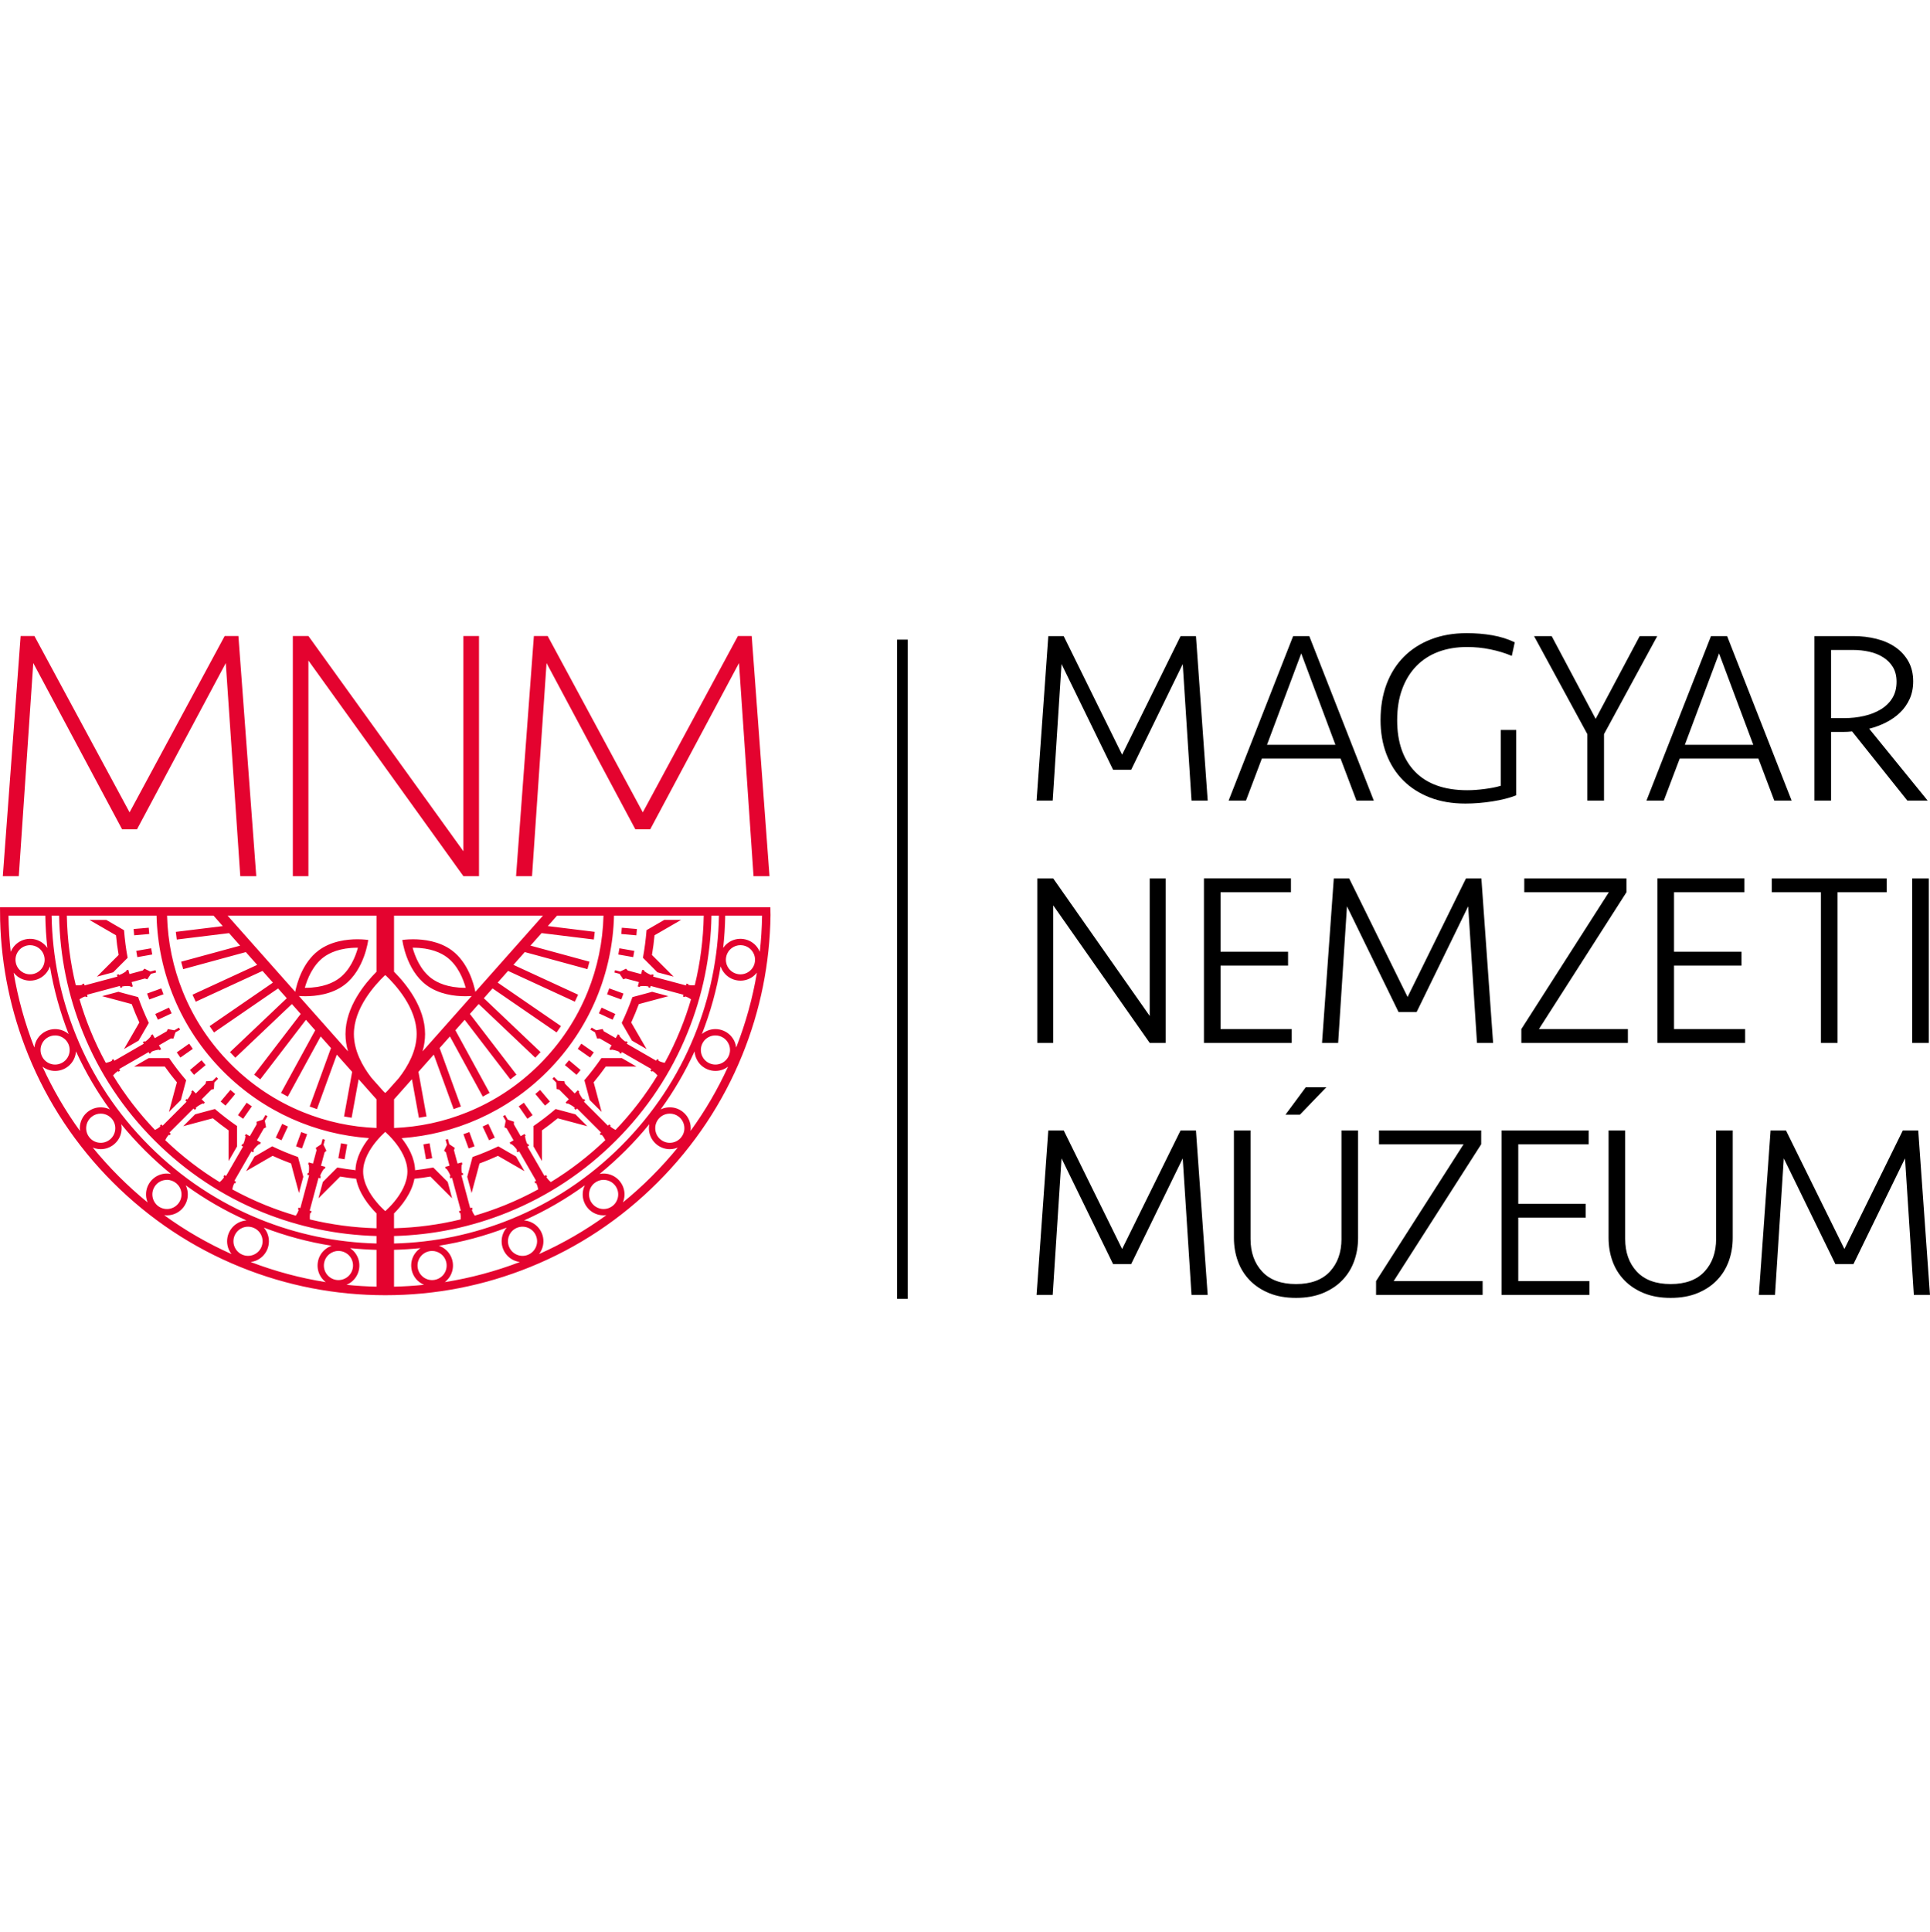 <?xml version="1.0" encoding="utf-8"?>
<!-- Generator: Adobe Illustrator 16.0.0, SVG Export Plug-In . SVG Version: 6.00 Build 0)  -->
<!DOCTYPE svg PUBLIC "-//W3C//DTD SVG 1.1//EN" "http://www.w3.org/Graphics/SVG/1.1/DTD/svg11.dtd">
<svg version="1.1" id="Layer_1" xmlns="http://www.w3.org/2000/svg" xmlns:xlink="http://www.w3.org/1999/xlink" x="0px" y="0px"
	 width="159.875px" height="160px" viewBox="0 0 159.875 160" enable-background="new 0 0 159.875 160" xml:space="preserve">
<g>
	<g>
		<path fill="#E4032F" d="M49.188,87.154l-1.03-0.721l-0.299,0.43l1.027,0.72L49.188,87.154z M54.455,80.522l1.349,0.362
			l-1.309-1.309l-0.489-0.489c0.094-0.54,0.164-1.088,0.214-1.63l0.603-0.347l1.602-0.927h-1.396l-0.555,0.322l-0.916,0.529
			c-0.061,0.766-0.16,1.529-0.299,2.288l0.745,0.745L54.455,80.522z M52.027,85.625l0.321,0.556l1.211,0.697l-0.927-1.602
			l-0.344-0.596c0.23-0.502,0.441-1.012,0.632-1.523l0.664-0.179l1.787-0.479l-1.349-0.362l-0.62,0.169l-1.014,0.271
			c-0.256,0.727-0.553,1.439-0.887,2.141L52.027,85.625z M52.545,78.75l-1.235-0.216l-0.091,0.515l1.235,0.218L52.545,78.75z
			 M52.761,76.939l-1.251-0.108l-0.045,0.521l1.251,0.11L52.761,76.939z M35.069,94.774l0.218,1.235l0.515-0.09l-0.219-1.238
			L35.069,94.774z M40.987,94.213l-0.532-1.138l-0.475,0.221l0.532,1.137L40.987,94.213z M39.142,95.821l-0.271,1.018l-0.166,0.618
			l0.362,1.347l0.479-1.783l0.176-0.666c0.512-0.188,1.024-0.401,1.526-0.63l0.595,0.341l1.603,0.927l-0.698-1.211l-0.555-0.317
			l-0.912-0.529C40.58,95.272,39.866,95.567,39.142,95.821 M44.195,94.305v0.642l0.699,1.209v-1.851v-0.69
			c0.446-0.318,0.884-0.655,1.305-1.001l0.669,0.178l1.784,0.479l-0.986-0.986l-0.618-0.166l-1.02-0.273
			c-0.592,0.507-1.204,0.975-1.833,1.409V94.305z M48.095,88.616l-0.961-0.809l-0.336,0.401l0.962,0.805L48.095,88.616z
			 M42.971,91.623l0.718,1.03l0.43-0.302l-0.721-1.029L42.971,91.623z M44.345,90.6l0.806,0.962l0.401-0.337l-0.809-0.962
			L44.345,90.6z M50.971,83.976l-1.138-0.53l-0.222,0.475l1.139,0.53L50.971,83.976z M51.646,82.283l-1.179-0.429l-0.18,0.491
			l1.18,0.43L51.646,82.283z M48.684,90.481l0.165,0.62l0.987,0.987L49.358,90.3l-0.181-0.667c0.349-0.42,0.686-0.857,1.005-1.306
			h0.69h1.848l-1.208-0.698h-0.64h-1.055c-0.433,0.63-0.902,1.243-1.409,1.832L48.684,90.481z M39.31,94.933l-0.43-1.18
			l-0.492,0.178l0.43,1.181L39.31,94.933z M15.734,88.616l0.336,0.397l0.962-0.805l-0.337-0.401L15.734,88.616z M19.711,92.352
			l0.428,0.302l0.72-1.03l-0.429-0.301L19.711,92.352z M16.781,92.118l-0.617,0.166l-0.987,0.986l1.784-0.479l0.669-0.178
			c0.42,0.346,0.859,0.683,1.306,1.001v0.69v1.851l0.698-1.209v-0.642v-1.051c-0.63-0.435-1.241-0.902-1.833-1.409L16.781,92.118z
			 M19.485,90.6l-0.401-0.337l-0.807,0.962l0.402,0.337L19.485,90.6z M23.848,93.296l-0.473-0.221l-0.533,1.138l0.476,0.22
			L23.848,93.296z M63.813,75.137H0.001c0,0,0.005,0.932,0.01,1.064c0.1,3.847,0.881,7.596,2.324,11.156
			c1.605,3.959,3.966,7.512,7.012,10.559c3.045,3.046,6.598,5.407,10.558,7.011c3.824,1.552,7.868,2.339,12.013,2.339
			c4.146,0,8.184-0.787,12.008-2.339c3.96-1.604,7.513-3.965,10.558-7.011c3.047-3.047,5.406-6.6,7.012-10.559
			c1.496-3.688,2.279-7.583,2.333-11.575C63.829,75.752,63.813,75.137,63.813,75.137 M59.556,75.832
			c-0.06,3.422-0.739,6.757-2.021,9.919c-1.389,3.43-3.433,6.506-6.072,9.145c-2.638,2.639-5.715,4.683-9.145,6.074
			c-3.088,1.251-6.34,1.929-9.677,2.014v-0.62c3.256-0.085,6.428-0.746,9.443-1.968c3.353-1.361,6.36-3.358,8.938-5.937
			c2.583-2.583,4.578-5.59,5.936-8.942c1.254-3.088,1.916-6.342,1.978-9.685H59.556z M58.295,75.832
			c-0.035,1.958-0.283,3.885-0.741,5.763c-0.136,0.013-0.339,0.016-0.544-0.032l0.015-0.063l-0.158-0.042l-0.04,0.153l-2.72-0.729
			l0.043-0.153l-0.161-0.043l-0.018,0.065c-0.315-0.098-0.572-0.301-0.617-0.338l0.015-0.056l-0.165-0.045l-0.083,0.304
			l-0.015,0.055l-1.104-0.296l-0.138-0.153l-0.487,0.238l-0.427-0.112l-0.053,0.19l0.43,0.113l0.302,0.454l0.195-0.067l1.104,0.296
			l-0.015,0.056l-0.083,0.303l0.166,0.045l0.015-0.055c0.059-0.01,0.382-0.058,0.706,0.016L53.7,81.763l0.16,0.044l0.04-0.154
			l2.718,0.729l-0.041,0.153l0.158,0.042l0.018-0.062c0.203,0.062,0.379,0.167,0.49,0.243c-0.249,0.851-0.54,1.692-0.877,2.519
			c-0.382,0.944-0.815,1.857-1.301,2.744c-0.133-0.024-0.334-0.075-0.521-0.173l0.035-0.058l-0.145-0.083l-0.079,0.136l-2.436-1.406
			l0.077-0.136l-0.143-0.083l-0.033,0.058c-0.281-0.179-0.477-0.439-0.509-0.486l0.027-0.051l-0.148-0.085l-0.158,0.273
			l-0.028,0.047l-0.989-0.569l-0.092-0.186l-0.533,0.105l-0.384-0.222l-0.098,0.171l0.382,0.221l0.176,0.515l0.206-0.012
			l0.989,0.572l-0.028,0.047l-0.155,0.274l0.147,0.085l0.028-0.05c0.058,0.008,0.384,0.045,0.678,0.202l-0.035,0.055l0.143,0.082
			l0.081-0.136l2.436,1.405l-0.078,0.139l0.143,0.081l0.034-0.055c0.178,0.112,0.32,0.26,0.408,0.363
			c-0.984,1.618-2.144,3.126-3.473,4.515c-0.123-0.06-0.298-0.158-0.452-0.299l0.048-0.048l-0.118-0.115l-0.11,0.11l-1.988-1.989
			l0.11-0.112l-0.118-0.116l-0.045,0.049c-0.227-0.244-0.347-0.551-0.369-0.604l0.043-0.041l-0.123-0.122l-0.222,0.224l-0.04,0.041
			l-0.808-0.81l-0.04-0.201l-0.546-0.037l-0.311-0.313l-0.141,0.141l0.313,0.313l0.035,0.543l0.204,0.039l0.808,0.81l-0.043,0.04
			l-0.221,0.223l0.121,0.121l0.04-0.041c0.055,0.021,0.359,0.142,0.603,0.367l-0.046,0.048l0.115,0.115l0.111-0.11l1.991,1.989
			l-0.112,0.112l0.117,0.116l0.045-0.048c0.141,0.153,0.241,0.328,0.299,0.451c-1.388,1.328-2.895,2.489-4.513,3.476
			c-0.103-0.091-0.25-0.233-0.366-0.411l0.059-0.033l-0.084-0.144l-0.135,0.078l-1.406-2.436l0.136-0.078l-0.084-0.143l-0.057,0.032
			c-0.156-0.293-0.193-0.62-0.198-0.677l0.05-0.028l-0.085-0.149l-0.274,0.156l-0.05,0.031l-0.57-0.99l0.013-0.206l-0.515-0.176
			l-0.222-0.384l-0.17,0.098l0.222,0.385l-0.106,0.534l0.184,0.091l0.572,0.989l-0.05,0.03l-0.271,0.156l0.085,0.149l0.051-0.03
			c0.046,0.035,0.309,0.229,0.484,0.513l-0.056,0.032l0.084,0.145l0.136-0.081l1.405,2.438l-0.136,0.078l0.083,0.143l0.056-0.032
			c0.098,0.188,0.147,0.387,0.173,0.521c-0.884,0.482-1.798,0.917-2.742,1.302c-0.828,0.333-1.667,0.627-2.519,0.875
			c-0.077-0.113-0.183-0.287-0.245-0.49l0.064-0.017l-0.042-0.161l-0.153,0.043l-0.729-2.719l0.152-0.041l-0.042-0.158l-0.065,0.016
			c-0.075-0.324-0.027-0.647-0.018-0.703l0.056-0.015l-0.043-0.166l-0.304,0.08L37.9,96.361l-0.296-1.104l0.065-0.193l-0.452-0.304
			l-0.115-0.428l-0.191,0.051l0.116,0.427l-0.241,0.49l0.155,0.136l0.297,1.104l-0.056,0.016l-0.304,0.079l0.045,0.166l0.055-0.016
			c0.036,0.046,0.239,0.302,0.337,0.622l-0.063,0.017l0.043,0.158l0.15-0.039l0.729,2.715l-0.15,0.041l0.042,0.161l0.063-0.018
			c0.045,0.206,0.042,0.411,0.032,0.547c-1.803,0.438-3.648,0.683-5.521,0.732v-1.227c0.63-0.633,1.474-1.676,1.692-2.888
			c0,0.005,0,0.01-0.003,0.015c0.442-0.047,0.884-0.107,1.323-0.181l0.49,0.489l1.308,1.309l-0.361-1.348l-0.454-0.455L35.89,96.69
			c-0.5,0.093-1.002,0.165-1.505,0.224v-0.005c-0.037-1.02-0.557-1.948-1.114-2.651c4.392-0.314,8.693-2.149,12.048-5.504
			c3.578-3.577,5.427-8.231,5.544-12.922H58.295z M46.142,75.832h3.85c-0.058,2.18-0.497,4.304-1.316,6.322
			c-0.908,2.243-2.247,4.254-3.972,5.981c-1.728,1.728-3.738,3.063-5.984,3.973c-1.94,0.788-3.981,1.227-6.078,1.308v-2.372
			l1.481-1.668l0.577,3.194c0.211-0.033,0.423-0.07,0.631-0.111l-0.668-3.693l1.27-1.428l1.644,4.514
			c0.2-0.067,0.401-0.14,0.602-0.215l-1.763-4.842l0.854-0.961l2.723,4.983c0.19-0.1,0.376-0.202,0.563-0.309l-2.833-5.185
			l0.769-0.867l3.784,4.934c0.171-0.127,0.339-0.258,0.504-0.392l-3.856-5.028l0.729-0.821l4.688,4.446
			c0.15-0.153,0.296-0.306,0.438-0.463l-4.7-4.463l0.721-0.811l5.306,3.645c0.123-0.173,0.247-0.347,0.364-0.524l-5.243-3.603
			l0.861-0.969l5.531,2.55c0.093-0.19,0.185-0.384,0.27-0.579l-5.358-2.471l0.941-1.06l5.189,1.415
			c0.062-0.205,0.116-0.411,0.169-0.617l-4.887-1.331l0.92-1.037l4.329,0.532c0.03-0.211,0.055-0.424,0.075-0.635l-3.888-0.478
			L46.142,75.832z M32.641,75.832h12.336l-5.6,6.31c-0.138-0.694-0.603-2.423-1.926-3.419c-1.039-0.783-2.364-0.935-3.229-0.935
			c-0.535,0-0.895,0.058-0.895,0.058s0.295,2.454,1.979,3.724c1.04,0.784,2.363,0.935,3.228,0.935c0.213,0,0.396-0.01,0.54-0.02
			L35,87.074c0.134-0.459,0.212-0.945,0.212-1.439c0-2.242-1.6-4.185-2.571-5.159V75.832z M38.579,81.807h-0.045
			c-1.452,0-2.328-0.433-2.808-0.794c-0.899-0.678-1.344-1.796-1.547-2.526h0.043c1.451,0,2.328,0.433,2.807,0.793
			C37.931,79.958,38.372,81.072,38.579,81.807 M31.879,80.778h0.071c0.851,0.812,2.563,2.707,2.563,4.856
			c0,1.394-0.73,2.688-1.472,3.646l-0.947,1.064c-0.063,0.062-0.125,0.122-0.181,0.176c-0.053-0.049-0.107-0.101-0.165-0.158
			l-0.989-1.114c-0.733-0.952-1.443-2.233-1.443-3.614C29.316,83.496,31.03,81.593,31.879,80.778 M31.187,75.832v4.644
			c-0.969,0.975-2.569,2.917-2.569,5.159c0,0.494,0.078,0.98,0.212,1.439l-4.073-4.59c0.144,0.01,0.326,0.02,0.54,0.02
			c0.861,0,2.187-0.15,3.227-0.935c1.685-1.27,1.979-3.724,1.979-3.724s-0.359-0.058-0.895-0.058c-0.863,0-2.188,0.151-3.229,0.935
			c-1.323,0.996-1.788,2.725-1.926,3.419l-5.6-6.31H31.187z M25.25,81.807c0.207-0.734,0.648-1.849,1.548-2.527
			c0.479-0.36,1.357-0.793,2.809-0.793h0.043c-0.203,0.733-0.647,1.849-1.547,2.526c-0.479,0.361-1.355,0.794-2.807,0.794H25.25
			 M17.688,75.832l0.766,0.866l-3.89,0.478c0.023,0.211,0.049,0.424,0.078,0.635l4.329-0.532l0.919,1.037l-4.887,1.331
			c0.054,0.206,0.108,0.412,0.169,0.617l5.189-1.415l0.941,1.06l-5.358,2.471c0.086,0.195,0.177,0.389,0.27,0.579l5.531-2.55
			l0.861,0.969l-5.243,3.603c0.118,0.178,0.241,0.352,0.364,0.524l5.306-3.645l0.721,0.811l-4.702,4.463
			c0.145,0.157,0.29,0.31,0.441,0.463l4.685-4.446l0.731,0.821l-3.857,5.028c0.166,0.134,0.334,0.265,0.505,0.392l3.785-4.934
			l0.768,0.867l-2.833,5.185c0.187,0.106,0.372,0.209,0.563,0.309l2.722-4.983l0.854,0.961l-1.763,4.842
			c0.201,0.075,0.401,0.147,0.603,0.215l1.643-4.514l1.27,1.428L28.5,92.459c0.208,0.041,0.419,0.078,0.627,0.111l0.581-3.194
			l1.479,1.668v2.372c-2.095-0.081-4.136-0.52-6.076-1.308c-2.245-0.909-4.257-2.245-5.983-3.973
			c-1.726-1.728-3.063-3.738-3.973-5.981c-0.818-2.019-1.259-4.143-1.316-6.322H17.688z M0.889,78.827
			c-0.11-0.991-0.173-1.988-0.188-2.995h3.052c0.015,0.899,0.072,1.791,0.171,2.677c-0.104-0.152-0.234-0.291-0.39-0.409
			C3.164,77.82,2.71,77.705,2.25,77.768c-0.457,0.065-0.864,0.305-1.143,0.674C1.018,78.562,0.944,78.692,0.889,78.827
			 M3.456,80.209c-0.194,0.259-0.478,0.424-0.797,0.47c-0.319,0.045-0.638-0.038-0.894-0.231c-0.259-0.193-0.425-0.477-0.47-0.796
			c-0.045-0.318,0.037-0.638,0.231-0.894c0.238-0.313,0.6-0.48,0.967-0.48c0.25,0,0.507,0.079,0.723,0.242
			C3.749,78.921,3.855,79.679,3.456,80.209 M2.958,86.309c-0.058,0.146-0.096,0.296-0.113,0.444c-0.788-2.014-1.36-4.086-1.717-6.2
			c0.093,0.115,0.2,0.222,0.321,0.314c0.311,0.232,0.678,0.349,1.04,0.349c0.526,0,1.047-0.238,1.386-0.69
			c0.115-0.152,0.2-0.321,0.259-0.495c0.321,1.914,0.839,3.787,1.551,5.607c-0.138-0.118-0.298-0.216-0.472-0.286
			C4.327,84.995,3.317,85.425,2.958,86.309 M3.445,86.506c0.19-0.469,0.643-0.755,1.12-0.755c0.15,0,0.304,0.027,0.452,0.088
			c0.615,0.248,0.916,0.954,0.665,1.571c-0.12,0.299-0.349,0.532-0.648,0.657c-0.296,0.127-0.622,0.129-0.921,0.009
			C3.496,87.828,3.196,87.122,3.445,86.506 M6.624,93.211c-0.021,0.15-0.018,0.304,0,0.451c-1.21-1.667-2.247-3.444-3.105-5.325
			c0.117,0.09,0.251,0.168,0.396,0.225c0.211,0.087,0.43,0.129,0.65,0.129c0.228,0,0.457-0.047,0.675-0.139
			c0.427-0.18,0.757-0.517,0.93-0.945c0.07-0.174,0.11-0.354,0.123-0.537c0.775,1.696,1.715,3.304,2.807,4.811
			c-0.165-0.083-0.344-0.136-0.532-0.161C7.621,91.594,6.75,92.264,6.624,93.211 M7.385,94.169
			c-0.196-0.256-0.281-0.571-0.238-0.891c0.042-0.319,0.206-0.603,0.462-0.802c0.211-0.163,0.467-0.248,0.73-0.248
			c0.053,0,0.108,0.003,0.161,0.01c0.319,0.043,0.603,0.206,0.801,0.462c0.196,0.257,0.278,0.573,0.238,0.893
			c-0.042,0.32-0.205,0.604-0.462,0.8c-0.256,0.196-0.572,0.282-0.892,0.239C7.865,94.589,7.581,94.427,7.385,94.169 M12.11,99.146
			c0.021,0.15,0.059,0.294,0.113,0.432c-0.826-0.673-1.622-1.394-2.383-2.154c-0.764-0.764-1.481-1.559-2.157-2.385
			c0.139,0.055,0.281,0.095,0.432,0.115c0.078,0.01,0.154,0.016,0.231,0.016c0.38,0,0.743-0.126,1.05-0.36
			c0.367-0.28,0.603-0.69,0.662-1.147c0.025-0.189,0.018-0.379-0.018-0.56c0.61,0.748,1.264,1.472,1.956,2.164
			c0.694,0.691,1.414,1.344,2.165,1.956c-0.181-0.037-0.369-0.045-0.563-0.02C12.653,97.329,11.985,98.2,12.11,99.146
			 M12.631,99.078c-0.044-0.321,0.043-0.637,0.238-0.894c0.195-0.254,0.481-0.419,0.801-0.459c0.053-0.009,0.105-0.014,0.158-0.014
			c0.595,0,1.115,0.445,1.195,1.05c0.043,0.321-0.043,0.639-0.238,0.895c-0.196,0.254-0.479,0.419-0.802,0.462
			c-0.318,0.04-0.635-0.045-0.892-0.24C12.837,99.682,12.674,99.398,12.631,99.078 M18.942,103.46
			c0.063,0.146,0.142,0.279,0.234,0.399c-1.974-0.881-3.837-1.958-5.577-3.221c0.073,0.006,0.148,0.015,0.224,0.015
			s0.153-0.005,0.23-0.015c0.947-0.126,1.615-0.997,1.489-1.944c-0.025-0.19-0.081-0.369-0.16-0.531
			c1.571,1.142,3.254,2.113,5.034,2.909c-0.181,0.014-0.361,0.056-0.535,0.126C18.999,101.564,18.579,102.579,18.942,103.46
			 M19.43,103.259c-0.256-0.612,0.038-1.319,0.653-1.574c0.147-0.063,0.304-0.093,0.462-0.093c0.155,0,0.311,0.03,0.462,0.093
			c0.296,0.124,0.53,0.354,0.653,0.654c0.122,0.295,0.122,0.624,0,0.92c-0.123,0.299-0.357,0.531-0.653,0.656
			C20.392,104.168,19.684,103.874,19.43,103.259 M20.766,104.515c0.149-0.017,0.297-0.055,0.442-0.114
			c0.427-0.179,0.759-0.511,0.937-0.94c0.175-0.427,0.175-0.896,0-1.323c-0.073-0.175-0.171-0.333-0.292-0.472
			c1.826,0.698,3.704,1.201,5.62,1.504c-0.173,0.061-0.339,0.149-0.489,0.264c-0.369,0.282-0.603,0.688-0.663,1.146
			c-0.061,0.461,0.061,0.915,0.341,1.281c0.094,0.121,0.201,0.229,0.319,0.32C24.861,105.844,22.782,105.286,20.766,104.515
			 M27.88,106.004c-0.322-0.042-0.605-0.209-0.802-0.462c-0.195-0.256-0.28-0.572-0.238-0.894c0.043-0.318,0.206-0.603,0.463-0.799
			c0.213-0.163,0.467-0.251,0.729-0.251c0.056,0,0.108,0.005,0.161,0.012c0.319,0.041,0.605,0.207,0.801,0.46
			c0.195,0.256,0.282,0.573,0.239,0.895c-0.044,0.318-0.206,0.602-0.462,0.798C28.515,105.958,28.198,106.043,27.88,106.004
			 M31.187,106.559c-0.831-0.02-1.66-0.069-2.481-0.155c0.137-0.058,0.267-0.13,0.385-0.223c0.366-0.282,0.604-0.688,0.663-1.149
			c0.061-0.458-0.06-0.914-0.342-1.279c-0.117-0.151-0.256-0.282-0.412-0.384c0.727,0.072,1.454,0.119,2.188,0.14V106.559z
			 M31.187,102.983c-3.334-0.085-6.587-0.763-9.675-2.014c-3.43-1.392-6.506-3.436-9.145-6.074s-4.684-5.715-6.071-9.145
			c-1.284-3.162-1.962-6.497-2.022-9.919h0.621c0.061,3.343,0.723,6.597,1.976,9.685c1.358,3.353,3.355,6.359,5.937,8.942
			c2.578,2.578,5.586,4.575,8.938,5.937c3.013,1.219,6.188,1.883,9.441,1.968V102.983z M31.187,101.722
			c-1.873-0.05-3.716-0.295-5.52-0.732c-0.01-0.136-0.013-0.341,0.032-0.547l0.063,0.018l0.043-0.161l-0.151-0.041l0.729-2.715
			l0.149,0.039l0.043-0.158l-0.063-0.017c0.098-0.32,0.302-0.576,0.337-0.622l0.055,0.016l0.045-0.166l-0.304-0.079l-0.055-0.016
			l0.296-1.104l0.153-0.136l-0.238-0.49l0.112-0.427l-0.191-0.051l-0.112,0.428l-0.452,0.304l0.065,0.193l-0.296,1.104l-0.056-0.015
			l-0.304-0.08l-0.042,0.166l0.055,0.015c0.008,0.056,0.055,0.379-0.018,0.703l-0.065-0.016l-0.042,0.158l0.152,0.041l-0.728,2.719
			l-0.153-0.043l-0.043,0.161l0.065,0.017c-0.065,0.203-0.169,0.377-0.246,0.49c-0.852-0.248-1.692-0.542-2.519-0.875
			c-0.944-0.385-1.858-0.819-2.742-1.302c0.025-0.135,0.073-0.333,0.173-0.521l0.057,0.032l0.082-0.143l-0.136-0.078l1.406-2.438
			l0.136,0.081l0.083-0.145l-0.058-0.032c0.178-0.283,0.439-0.478,0.487-0.513l0.05,0.03l0.086-0.149l-0.272-0.156l-0.05-0.03
			l0.572-0.989l0.184-0.091l-0.105-0.534l0.221-0.385l-0.17-0.098l-0.222,0.384l-0.515,0.176l0.013,0.206l-0.572,0.99l-0.048-0.031
			l-0.274-0.156l-0.085,0.149l0.05,0.028c-0.005,0.057-0.042,0.384-0.197,0.677l-0.058-0.032l-0.083,0.143l0.136,0.078l-1.406,2.436
			l-0.136-0.078l-0.083,0.144l0.058,0.033c-0.116,0.178-0.264,0.32-0.366,0.411c-1.617-0.986-3.126-2.147-4.513-3.476
			c0.058-0.123,0.158-0.298,0.299-0.451l0.045,0.048l0.118-0.116l-0.113-0.112l1.992-1.989l0.11,0.11l0.115-0.115l-0.045-0.048
			c0.243-0.226,0.547-0.347,0.603-0.367l0.04,0.041l0.12-0.121l-0.224-0.223l-0.04-0.04l0.809-0.81l0.203-0.039l0.035-0.543
			l0.314-0.313l-0.141-0.141l-0.313,0.313l-0.543,0.037l-0.04,0.201l-0.809,0.81l-0.04-0.041l-0.222-0.224l-0.123,0.122l0.04,0.041
			c-0.02,0.053-0.14,0.359-0.366,0.604l-0.048-0.049l-0.115,0.116l0.11,0.112l-1.988,1.989l-0.11-0.11l-0.118,0.115l0.048,0.048
			c-0.153,0.141-0.329,0.239-0.452,0.299c-1.329-1.389-2.488-2.896-3.473-4.515c0.088-0.104,0.23-0.251,0.409-0.363l0.033,0.055
			l0.143-0.081l-0.078-0.139l2.436-1.405l0.081,0.136l0.14-0.082l-0.032-0.055c0.294-0.157,0.621-0.194,0.679-0.202l0.027,0.05
			l0.147-0.085l-0.155-0.271l-0.03-0.05l0.992-0.572l0.206,0.012l0.173-0.515l0.384-0.221l-0.098-0.171l-0.384,0.222l-0.535-0.105
			l-0.09,0.186l-0.989,0.569l-0.03-0.047l-0.155-0.273l-0.148,0.085l0.027,0.051c-0.033,0.047-0.229,0.308-0.51,0.486l-0.035-0.058
			l-0.141,0.083l0.077,0.136l-2.436,1.406l-0.08-0.136L9.251,87.79l0.032,0.058c-0.186,0.098-0.387,0.148-0.52,0.173
			c-0.484-0.887-0.919-1.8-1.301-2.744c-0.337-0.826-0.627-1.668-0.877-2.519c0.111-0.076,0.287-0.182,0.49-0.243l0.015,0.062
			l0.162-0.042l-0.042-0.153l2.718-0.729l0.04,0.154l0.16-0.044l-0.018-0.064c0.324-0.073,0.648-0.025,0.706-0.016l0.016,0.055
			l0.165-0.045l-0.083-0.303L10.9,81.334l1.104-0.296l0.196,0.067l0.301-0.454l0.43-0.113l-0.053-0.19l-0.427,0.112l-0.49-0.238
			l-0.135,0.153l-1.103,0.296l-0.015-0.055l-0.083-0.304l-0.166,0.045l0.015,0.056c-0.045,0.037-0.301,0.24-0.617,0.338
			l-0.018-0.065L9.68,80.729l0.044,0.153L7.003,81.61l-0.04-0.153l-0.157,0.042l0.015,0.063c-0.206,0.048-0.409,0.045-0.545,0.032
			c-0.457-1.878-0.706-3.805-0.741-5.763h7.433c0.118,4.69,1.966,9.345,5.545,12.922c3.354,3.354,7.655,5.189,12.047,5.501
			c-0.553,0.701-1.069,1.62-1.114,2.632c0,0.011,0.037,0.008,0,0.027c-0.503-0.059-1.005-0.131-1.505-0.224l-0.746,0.746
			l-0.454,0.455l-0.361,1.348l1.309-1.309l0.489-0.489c0.439,0.073,0.881,0.134,1.323,0.181c-0.002-0.005-0.002-0.01-0.002-0.015
			c0.219,1.212,1.062,2.255,1.689,2.888V101.722z M31.914,100.305c-0.207-0.188-0.475-0.452-0.742-0.779
			c-0.497-0.598-1.091-1.519-1.091-2.505c0-0.975,0.584-1.889,1.073-2.484c0.271-0.331,0.547-0.605,0.76-0.799
			c0.215,0.193,0.49,0.468,0.762,0.799c0.489,0.596,1.072,1.51,1.072,2.484c0,0.976-0.583,1.89-1.072,2.485
			C32.404,99.837,32.129,100.111,31.914,100.305 M32.641,106.559v-3.051c0.735-0.021,1.464-0.067,2.189-0.14
			c-0.155,0.102-0.294,0.232-0.412,0.384c-0.281,0.365-0.402,0.821-0.341,1.279c0.06,0.461,0.293,0.867,0.662,1.149
			c0.118,0.093,0.248,0.165,0.385,0.223C34.303,106.489,33.474,106.539,32.641,106.559 M35.059,105.763
			c-0.527-0.404-0.628-1.163-0.224-1.692c0.239-0.309,0.598-0.47,0.959-0.47c0.257,0,0.515,0.081,0.734,0.249
			c0.526,0.405,0.627,1.162,0.223,1.692C36.344,106.069,35.586,106.171,35.059,105.763 M36.849,106.181
			c0.118-0.092,0.227-0.199,0.319-0.32c0.28-0.366,0.401-0.82,0.342-1.281c-0.062-0.458-0.294-0.864-0.664-1.146
			c-0.15-0.114-0.315-0.203-0.489-0.264c1.916-0.303,3.794-0.806,5.62-1.504c-0.119,0.136-0.219,0.294-0.292,0.472
			c-0.175,0.428-0.175,0.896,0,1.323c0.178,0.43,0.51,0.762,0.938,0.94c0.143,0.057,0.291,0.098,0.441,0.117
			C41.045,105.286,38.969,105.844,36.849,106.181 M44.399,103.259c-0.123,0.299-0.354,0.531-0.653,0.656
			c-0.296,0.123-0.625,0.123-0.924,0c-0.612-0.257-0.906-0.964-0.652-1.576c0.122-0.301,0.356-0.53,0.652-0.654
			c0.151-0.063,0.307-0.093,0.462-0.093c0.159,0,0.314,0.03,0.462,0.093c0.299,0.124,0.53,0.354,0.653,0.654
			C44.522,102.634,44.522,102.963,44.399,103.259 M44.655,103.857c0.093-0.12,0.171-0.252,0.229-0.397
			c0.365-0.881-0.053-1.896-0.938-2.262c-0.176-0.073-0.356-0.112-0.537-0.126c1.782-0.796,3.465-1.768,5.037-2.909
			c-0.08,0.162-0.136,0.341-0.161,0.531c-0.126,0.947,0.543,1.818,1.489,1.944c0.078,0.01,0.153,0.015,0.229,0.015
			s0.15-0.005,0.227-0.015C48.489,101.901,46.626,102.979,44.655,103.857 M51.199,99.078c-0.043,0.32-0.206,0.604-0.462,0.8
			c-0.257,0.195-0.572,0.28-0.892,0.24c-0.321-0.043-0.604-0.208-0.801-0.462c-0.196-0.256-0.281-0.573-0.238-0.895
			c0.042-0.318,0.205-0.603,0.462-0.798c0.213-0.163,0.467-0.252,0.729-0.252c0.056,0,0.108,0.005,0.162,0.014
			c0.318,0.04,0.604,0.205,0.801,0.459C51.156,98.441,51.242,98.757,51.199,99.078 M53.988,97.424
			c-0.763,0.764-1.559,1.481-2.385,2.154c0.056-0.135,0.096-0.278,0.115-0.432c0.125-0.946-0.545-1.817-1.491-1.943
			c-0.191-0.025-0.379-0.018-0.56,0.02c0.75-0.612,1.471-1.265,2.164-1.956c0.692-0.692,1.346-1.416,1.956-2.166
			c-0.035,0.18-0.043,0.368-0.018,0.562c0.115,0.869,0.861,1.508,1.714,1.508c0.076,0,0.151-0.006,0.229-0.016
			c0.15-0.021,0.297-0.061,0.432-0.115C55.47,95.865,54.752,96.66,53.988,97.424 M56.444,94.169c-0.196,0.258-0.48,0.42-0.801,0.463
			c-0.319,0.043-0.636-0.043-0.892-0.239c-0.257-0.195-0.42-0.479-0.462-0.8c-0.043-0.319,0.042-0.636,0.238-0.893
			c0.198-0.256,0.481-0.419,0.801-0.462c0.053-0.007,0.108-0.01,0.16-0.01c0.265,0,0.519,0.085,0.731,0.248
			c0.256,0.199,0.42,0.482,0.462,0.802C56.726,93.598,56.641,93.913,56.444,94.169 M57.202,93.662
			c0.021-0.145,0.022-0.299,0.003-0.451c-0.125-0.947-0.997-1.617-1.943-1.492c-0.19,0.025-0.37,0.081-0.535,0.161
			c1.095-1.505,2.034-3.114,2.81-4.811c0.013,0.184,0.053,0.363,0.123,0.537c0.173,0.429,0.502,0.766,0.929,0.945
			c0.216,0.092,0.447,0.139,0.676,0.139c0.222,0,0.439-0.042,0.651-0.129c0.142-0.057,0.276-0.132,0.396-0.225
			C59.452,90.218,58.415,91.995,57.202,93.662 M59.716,88.076c-0.299,0.12-0.625,0.118-0.924-0.009
			c-0.296-0.125-0.525-0.358-0.646-0.657c-0.251-0.617,0.05-1.323,0.665-1.571c0.148-0.061,0.303-0.088,0.452-0.088
			c0.477,0,0.929,0.286,1.121,0.755C60.633,87.122,60.333,87.828,59.716,88.076 M60.984,86.753
			c-0.019-0.151-0.056-0.299-0.113-0.444c-0.174-0.428-0.506-0.764-0.929-0.944c-0.427-0.182-0.897-0.186-1.326-0.013
			c-0.176,0.07-0.334,0.168-0.472,0.286c0.712-1.82,1.229-3.693,1.551-5.607c0.059,0.174,0.144,0.343,0.259,0.495
			c0.34,0.452,0.858,0.69,1.386,0.69c0.362,0,0.729-0.116,1.041-0.349c0.12-0.093,0.228-0.199,0.32-0.314
			C62.345,82.667,61.772,84.739,60.984,86.753 M60.612,78.52c0.21-0.158,0.462-0.244,0.723-0.244c0.057,0,0.114,0.005,0.171,0.013
			c0.318,0.045,0.601,0.211,0.796,0.47c0.193,0.256,0.276,0.575,0.231,0.894c-0.045,0.319-0.211,0.603-0.47,0.796
			s-0.575,0.276-0.894,0.231c-0.319-0.046-0.603-0.211-0.796-0.47C59.973,79.679,60.08,78.921,60.612,78.52 M62.94,78.827
			c-0.055-0.135-0.129-0.266-0.219-0.386c-0.278-0.369-0.685-0.608-1.142-0.674c-0.461-0.063-0.915,0.053-1.285,0.332
			c-0.154,0.118-0.285,0.257-0.388,0.409c0.098-0.886,0.155-1.777,0.17-2.677h3.052C63.113,76.839,63.05,77.836,62.94,78.827
			 M24.686,95.821c-0.723-0.254-1.438-0.549-2.137-0.887l-0.911,0.529l-0.556,0.32l-0.698,1.208l1.603-0.927l0.595-0.341
			c0.503,0.229,1.015,0.441,1.527,0.63l0.175,0.666l0.48,1.783l0.361-1.347l-0.165-0.618L24.686,95.821z M24.521,94.933l0.491,0.179
			l0.43-1.181l-0.492-0.178L24.521,94.933z M12.956,87.629h-0.64l-1.211,0.698h1.851h0.691c0.318,0.448,0.655,0.886,1.005,1.306
			L14.471,90.3l-0.478,1.789l0.987-0.987l0.166-0.62l0.273-1.021c-0.507-0.589-0.977-1.202-1.409-1.832H12.956z M12.319,76.831
			l-1.251,0.108l0.045,0.522l1.251-0.11L12.319,76.831z M11.284,78.75l0.091,0.517l1.235-0.218l-0.091-0.515L11.284,78.75z
			 M10.426,82.306l-0.62-0.169l-1.349,0.362l1.788,0.479l0.663,0.179c0.19,0.512,0.401,1.021,0.632,1.523l-0.343,0.596l-0.927,1.602
			l1.21-0.697l0.321-0.556l0.524-0.908c-0.334-0.701-0.63-1.414-0.886-2.141L10.426,82.306z M9.356,76.506l-0.555-0.322H7.405
			l1.602,0.927l0.601,0.347c0.052,0.542,0.123,1.09,0.216,1.63l-0.489,0.489l-1.309,1.309l1.349-0.362l0.452-0.454l0.745-0.745
			c-0.141-0.759-0.238-1.522-0.299-2.288L9.356,76.506z M13.361,81.854l-1.178,0.429l0.178,0.492l1.181-0.43L13.361,81.854z
			 M15.669,86.434l-1.027,0.721l0.299,0.429l1.029-0.72L15.669,86.434z M28.761,94.774l-0.514-0.093l-0.22,1.238l0.515,0.09
			L28.761,94.774z M12.859,83.976l0.22,0.475l1.139-0.53l-0.222-0.475L12.859,83.976z"/>
		<path fill="#E4032F" d="M61.129,52.673l-7.881,14.604l-7.88-14.604h-1.142l-1.477,19.89h1.323l1.203-17.649l7.356,13.768h1.232
			l7.354-13.768l1.204,17.649h1.323L62.27,52.672L61.129,52.673z M38.386,52.673v17.828L25.547,52.673h-1.29v19.89h1.29V54.704
			l12.839,17.858h1.293v-19.89H38.386z M18.611,52.673l-7.879,14.604L2.851,52.673H1.71l-1.477,19.89h1.323l1.2-17.649l7.358,13.768
			h1.232l7.356-13.768l1.201,17.649h1.325l-1.479-19.89H18.611z"/>
	</g>
	<g>
		<rect x="74.315" y="52.972" width="0.878" height="54.593"/>
		<path d="M92.203,104.686h1.499l4.271-8.754l0.728,11.31h1.339l-0.972-13.622h-1.275l-4.841,9.818l-4.839-9.818h-1.276
			l-0.972,13.622h1.336l0.731-11.31L92.203,104.686z M111.124,102.599c0,1.117-0.322,2.021-0.962,2.709
			c-0.643,0.691-1.577,1.034-2.805,1.034c-1.229,0-2.165-0.343-2.805-1.034c-0.641-0.688-0.962-1.592-0.962-2.709v-8.979h-1.376
			v8.899c0,0.681,0.108,1.32,0.323,1.921c0.217,0.601,0.54,1.124,0.972,1.574c0.432,0.452,0.967,0.808,1.61,1.074
			c0.64,0.267,1.387,0.399,2.237,0.399c0.849,0,1.595-0.133,2.237-0.399c0.64-0.267,1.177-0.622,1.609-1.074
			c0.432-0.45,0.756-0.974,0.971-1.574c0.217-0.601,0.325-1.24,0.325-1.921v-8.899h-1.376V102.599z M107.681,92.312l2.188-2.271
			h-1.704l-1.679,2.271H107.681z M114.232,94.765h7.006l-7.249,11.332v1.145h8.827v-1.145h-7.369l7.25-11.332v-1.146h-8.465V94.765z
			 M124.389,107.241h7.271v-1.145h-5.892v-5.256h5.588v-1.147h-5.588v-4.929h5.831v-1.146h-7.21V107.241z M142.159,102.599
			c0,1.117-0.322,2.021-0.962,2.709c-0.641,0.691-1.576,1.034-2.805,1.034c-1.228,0-2.161-0.343-2.805-1.034
			c-0.64-0.688-0.962-1.592-0.962-2.709v-8.979h-1.376v8.899c0,0.681,0.108,1.32,0.324,1.921s0.54,1.124,0.972,1.574
			c0.433,0.452,0.969,0.808,1.608,1.074c0.642,0.267,1.39,0.399,2.238,0.399c0.852,0,1.598-0.133,2.237-0.399
			c0.643-0.267,1.178-0.622,1.609-1.074c0.432-0.45,0.756-0.974,0.972-1.574s0.325-1.24,0.325-1.921v-8.899h-1.377V102.599z
			 M152.037,104.686h1.499l4.271-8.754l0.73,11.31h1.336l-0.972-13.622h-1.276l-4.838,9.818l-4.841-9.818h-1.276l-0.971,13.622
			h1.338l0.728-11.31L152.037,104.686z"/>
		<path d="M158.399,86.37h1.377V72.748h-1.377V86.37z M146.771,72.748v1.145h4.068V86.37h1.378V73.893h4.071v-1.145H146.771z
			 M137.296,72.748V86.37h7.266v-1.145h-5.891v-5.259h5.59v-1.146h-5.59v-4.929h5.831v-1.145H137.296z M126.266,72.748v1.145h7.006
			l-7.249,11.333v1.145h8.826v-1.145h-7.369l7.251-11.333v-1.145H126.266z M121.438,72.748l-4.838,9.817l-4.839-9.817h-1.274
			l-0.975,13.622h1.336l0.73-11.312l4.273,8.756h1.498l4.271-8.756l0.729,11.312h1.335l-0.971-13.622H121.438z M99.731,72.748V86.37
			h7.271v-1.145h-5.894v-5.259h5.591v-1.146h-5.591v-4.929h5.83v-1.145H99.731z M95.238,72.748V84.14l-7.996-11.392h-1.316V86.37
			h1.316V74.978l7.996,11.393h1.319V72.748H95.238z"/>
		<path d="M92.204,63.749h1.499l4.271-8.754l0.728,11.31h1.34l-0.973-13.622h-1.275L92.951,62.5l-4.839-9.817h-1.275l-0.971,13.622
			h1.335l0.731-11.31L92.204,63.749z M108.457,52.682h-1.339l-5.344,13.621h1.438l1.315-3.478h6.521l1.316,3.478h1.437
			L108.457,52.682z M110.621,61.681h-5.667l2.836-7.568L110.621,61.681z M118.541,52.947c-0.884,0.342-1.638,0.827-2.257,1.452
			c-0.62,0.627-1.098,1.386-1.43,2.272c-0.329,0.886-0.494,1.872-0.494,2.965c0,1.022,0.16,1.959,0.484,2.813
			c0.325,0.851,0.792,1.582,1.398,2.187c0.607,0.608,1.344,1.077,2.207,1.412c0.864,0.334,1.841,0.502,2.936,0.502
			c0.729,0,1.48-0.061,2.247-0.182c0.769-0.12,1.425-0.288,1.964-0.501v-5.412h-1.275v4.62c-0.352,0.11-0.793,0.198-1.326,0.266
			c-0.531,0.071-1.017,0.104-1.448,0.104c-1.888,0-3.33-0.51-4.321-1.526c-0.992-1.019-1.489-2.442-1.489-4.272
			c0-0.969,0.139-1.83,0.417-2.581c0.276-0.751,0.668-1.386,1.172-1.905c0.508-0.52,1.115-0.912,1.823-1.178
			s1.502-0.399,2.378-0.399c0.647,0,1.29,0.063,1.924,0.193c0.635,0.13,1.23,0.309,1.782,0.542l0.244-1.124
			c-0.567-0.274-1.188-0.467-1.863-0.584c-0.676-0.115-1.376-0.175-2.106-0.175C120.414,52.436,119.424,52.605,118.541,52.947
			 M131.492,66.303h1.379v-5.501l4.411-8.12h-1.455l-3.646,6.853l-3.644-6.853h-1.459l4.414,8.12V66.303z M143.071,52.682h-1.337
			l-5.346,13.621h1.437l1.318-3.478h6.519l1.315,3.478h1.439L143.071,52.682z M145.237,61.681h-5.669l2.835-7.568L145.237,61.681z
			 M158.089,54.778c-0.264-0.47-0.622-0.861-1.074-1.176c-0.452-0.313-0.979-0.545-1.58-0.695s-1.23-0.226-1.894-0.226h-3.239
			v13.621h1.377v-5.684h0.975c0.119,0,0.25-0.005,0.394-0.011c0.141-0.007,0.267-0.018,0.374-0.032l4.576,5.727h1.682l-4.842-5.95
			c0.487-0.123,0.952-0.296,1.399-0.522c0.443-0.226,0.833-0.497,1.161-0.818c0.332-0.319,0.596-0.695,0.792-1.125
			c0.195-0.43,0.294-0.917,0.294-1.462C158.483,55.798,158.35,55.248,158.089,54.778 M156.761,57.806
			c-0.228,0.375-0.543,0.686-0.941,0.93c-0.397,0.246-0.859,0.43-1.387,0.553s-1.08,0.185-1.66,0.185h-1.094v-5.646h1.822
			c0.46,0,0.904,0.048,1.336,0.144c0.432,0.095,0.819,0.249,1.155,0.462c0.337,0.211,0.607,0.481,0.812,0.816
			c0.201,0.336,0.301,0.74,0.301,1.217C157.104,56.984,156.991,57.43,156.761,57.806"/>
	</g>
</g>
</svg>
